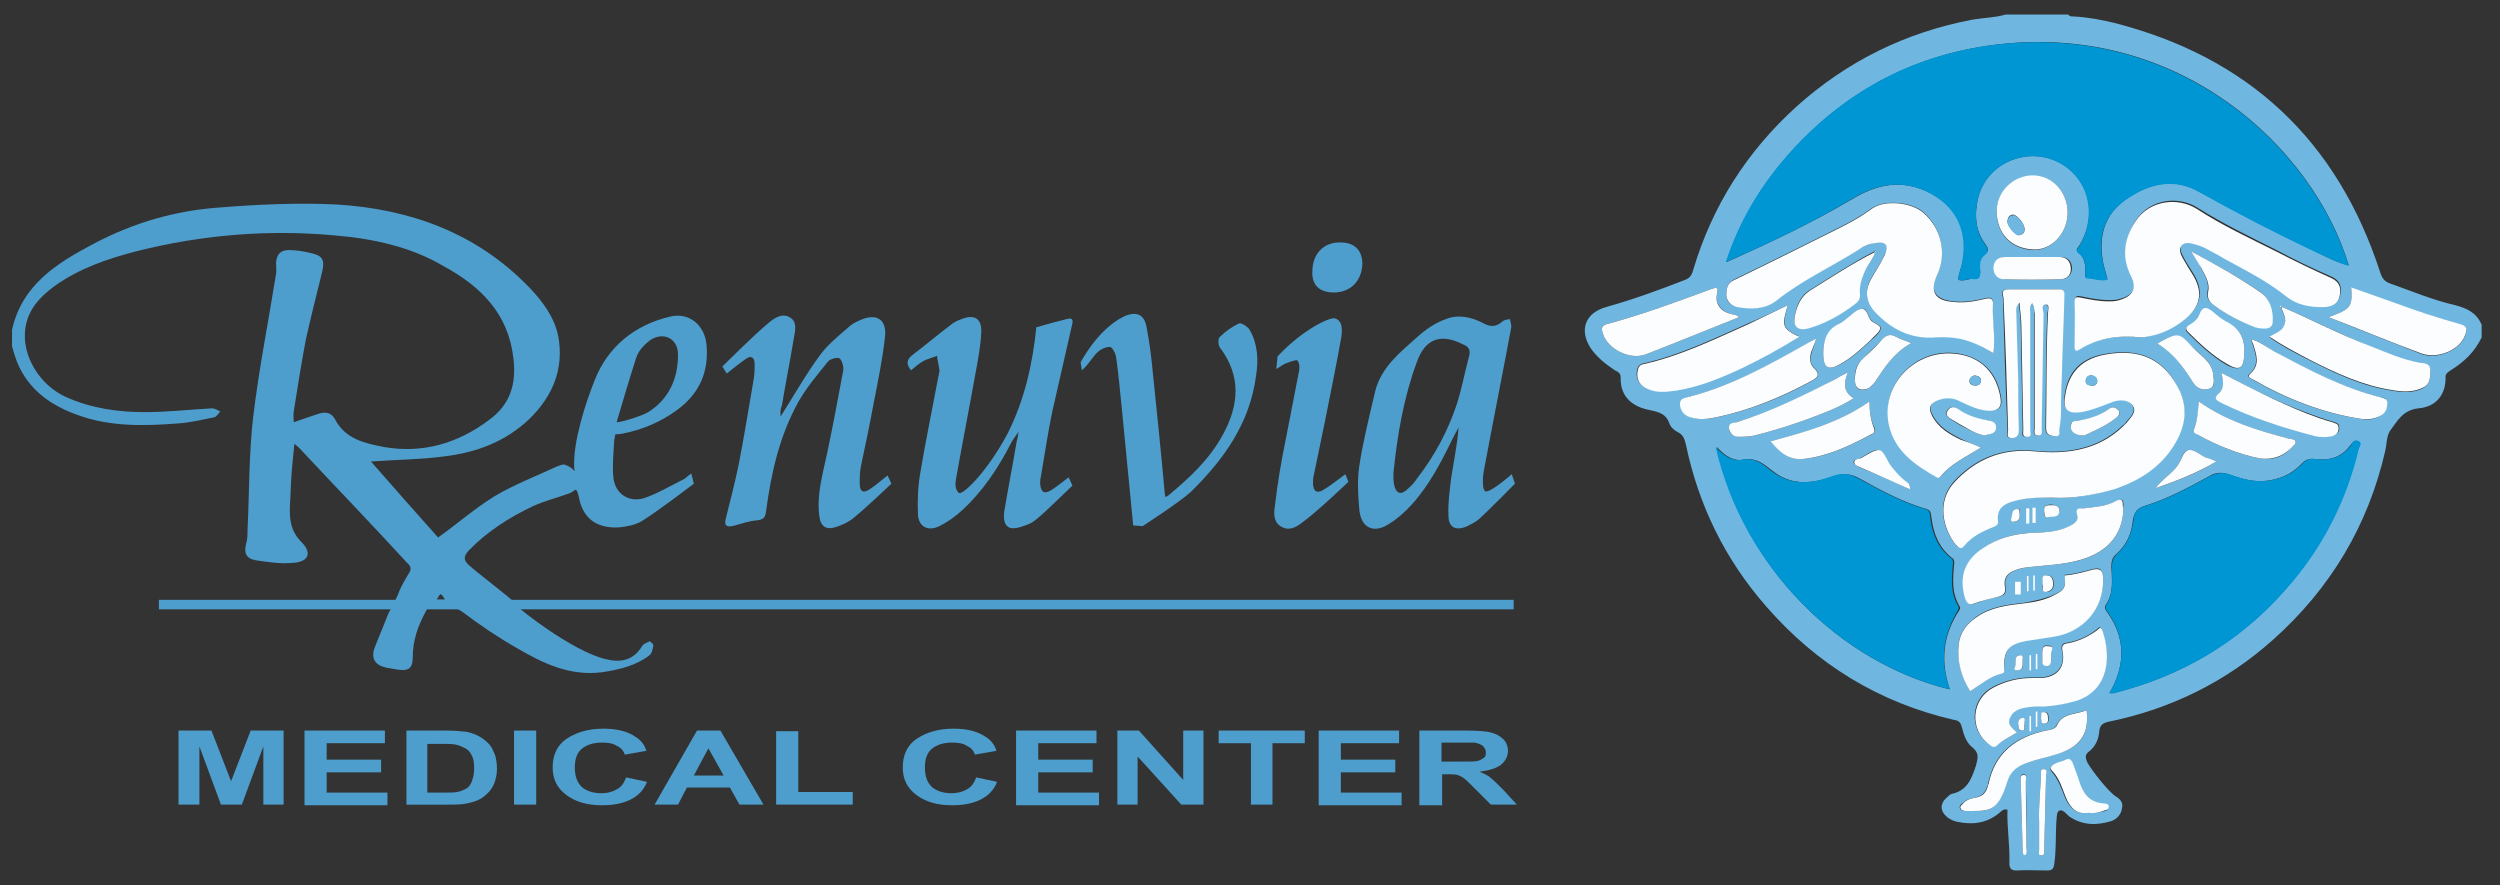 <?xml version="1.0" encoding="utf-8"?>
<!-- Generator: Adobe Illustrator 24.1.0, SVG Export Plug-In . SVG Version: 6.00 Build 0)  -->
<svg version="1.1" id="Layer_1" xmlns="http://www.w3.org/2000/svg" xmlns:xlink="http://www.w3.org/1999/xlink" x="0px" y="0px"
	 viewBox="0 0 394.9 139.8" style="enable-background:new 0 0 394.9 139.8;" xml:space="preserve">
<rect x="0" y="0" width="394.9" height="139.8" fill="#333333" stroke="none"/>
<style type="text/css">
	.st0{fill:#6FB7E1;}
	.st1{fill:#0095D3;}
	.st2{fill:#FBFDFE;}
	.st3{fill:#4D9ECD;}
	.st4{fill:none;stroke:#4D9ECD;stroke-width:1.5;stroke-miterlimit:10;}
	.st5{fill:none;stroke:#FBFDFE;stroke-width:0.25;stroke-miterlimit:10;}
	.st6{fill:none;stroke:#FBFDFE;stroke-width:0.5;stroke-miterlimit:10;}
</style>
<g>
	<g>
		<path class="st0" d="M392,53.3c-1.1,2.3-2.8,3.9-4.9,5.2c-0.4,0.3-0.8,0.5-0.8,1c0.1,2.9-1.6,4.8-4.3,5c-2.5,0.3-3.3,2-4.5,3.6
			c-0.5,0.8-0.5,2-0.7,3c-2.7,11.9-8.7,21.9-17.8,30c-7.4,6.6-16.1,10.9-25.9,12.9c-0.9,0.2-1.4,0.5-1.5,1.5
			c-0.1,1.3-0.6,2.4-1.6,3.2c-0.7,0.5-0.6,1-0.3,1.7c0.7,1.3,3.3,4.6,4.5,5.4c0.7,0.4,1.2,1,1,1.8c-0.1,1-0.8,1.8-1.7,2.1
			c-2.3,0.7-4.5,0.7-6.6-0.7c-0.5-0.4-1.1-1.3-1.7-0.9c-0.4,0.3-0.3,1.3-0.4,2c-0.1,2.1,0,4.2-0.3,6.3c-0.1,0.8-0.3,1.1-1.1,1.1
			c-1.6,0-3.3-0.1-4.9,0c-0.9,0-1.1-0.4-1.1-1.2c0.1-2.8-0.4-5.6-0.3-8.4c-0.7-0.2-1,0.3-1.4,0.6c-2,1.6-4.2,1.8-6.6,1.3
			c-0.5-0.1-1.1-0.4-1.5-0.7c-1.2-1-1.2-2.2,0-3.2c0.2-0.2,0.4-0.4,0.7-0.5c2.4-0.5,3.1-2.3,3.8-4.4c0.4-1.4,0.5-2.1-0.6-3
			c-0.9-0.7-1.3-1.9-1.6-3.1c-0.2-0.8-0.5-1.1-1.3-1.2C296.9,111,287,105,279,95.8c-6.5-7.4-10.7-16-12.7-25.6
			c-0.2-0.8-0.4-1.5-1.2-1.9c-0.6-0.3-1.2-0.8-1.4-1.4c-0.5-1.5-1.6-1.8-3-2.1c-2.7-0.5-4.8-2-4.7-5.2c0-0.7-0.5-0.9-0.9-1.1
			c-1.5-1-2.9-2.1-3.9-3.6c-1.8-2.9-0.7-5.5,2.5-6.4c4.3-1.2,8.4-2.7,12.5-4.3c0.8-0.3,1.1-0.9,1.3-1.7c3-10,8.4-18.5,16.2-25.6
			c8-7.2,17.3-11.8,27.9-13.8c1.7-0.3,3.5-0.3,5.2-0.8c3.3,0,6.6,0,9.9,0c0.2,0.3,0.5,0.3,0.8,0.3c2.2,0.1,4.3,0.5,6.4,1
			C355.1,9,369.2,22.1,376,43.1c0.3,0.9,0.7,1.4,1.6,1.7c3.4,1.2,6.7,2.6,10.2,3.4c1.9,0.5,3.4,1.2,4.2,3.1
			C392,52,392,52.6,392,53.3z M296.4,39.5c-0.1,0.1-0.2,0.2-0.3,0.2c-3.5,1.8-6.8,4-10.2,6.1c-1.6,1-2.1,2.5-2.4,4.1
			c-0.3,1.6,0.5,2.3,2.1,1.9c2.8-0.8,5.4-2.2,7.6-4c0.5-0.4,0.7-0.9,0.6-1.6c-0.2-1.2,0.2-2.4,0.8-3.5c0.5-1,1.3-1.8,1.6-3
			C296.3,39.7,296.4,39.6,296.4,39.5C296.5,39.5,296.5,39.4,296.4,39.5C296.5,39.4,296.5,39.5,296.4,39.5z M355.6,53.6
			c0,0-0.1-0.1-0.1-0.1C355.5,53.5,355.6,53.5,355.6,53.6c0,0.2,0.1,0.5,0.2,0.7c0.5,1.7,1.2,3.3-0.5,4.8c-0.5,0.4,0.1,0.6,0.4,0.8
			c5.4,3.1,11.2,5.4,17.4,6.3c1.1,0.2,2.2,0,3.1-0.7c0.7-0.5,0.8-1.2,0.8-2c0-0.6-0.5-0.7-0.9-0.7c-6.1-1.5-11.5-4.4-17-7.3
			C358,54.8,357,53.9,355.6,53.6z M360.5,48.5c-0.1,0-0.2-0.1-0.2-0.1c-0.2,0.1,0,0.2,0.1,0.3c0.2,0.9,0.9,1.7,0.4,2.8
			c-0.5,1-1.5,1.1-2.3,1.8c2,1.4,4.1,2.5,6.3,3.6c4.1,2.1,8.3,4.1,13,4.8c1.6,0.3,3.3,0.4,4.8-0.3c1.2-0.6,1.3-1.6,1.3-2.7
			c0-1.2-1-1.1-1.7-1.3c-2.7-0.5-5.2-1.6-7.7-2.6C369.7,52.8,365.2,50.5,360.5,48.5z M309.3,44.2c1,0.3,1.7-0.2,2.5-0.2
			c0.8,0.1,1-0.4,1-1.1c-0.1-0.9-0.3-2,0.6-2.6c1-0.7,0.6-1.2,0.1-1.9c-1.5-2.1-1.6-4.5-1.1-6.9c1.5-6.7,9.9-9.1,14.9-4.4
			c3.1,2.9,3.6,7.6,1.2,11.6c-0.2,0.4-0.8,0.7-0.2,1.2c1,0.8,1.1,1.9,1.1,3c0,0.4-0.2,1,0.4,1c1,0,2,0.5,3.1,0.2
			c-0.2-0.8-0.4-1.5-0.6-2.2c-0.9-4.2-0.1-7.9,3.6-10.5c3.5-2.4,7.5-3.4,11.4-1.2c5.9,3.3,11.9,6.4,18,9.3c1.8,0.9,3.6,1.9,5.7,2.4
			c-5.5-18.4-26.7-38.6-56.1-34.8c-13.1,1.7-24,7.7-32.7,17.7c-4.2,4.8-7.4,10.2-9.5,16.6c7-3.1,13.5-6.2,19.8-9.9
			c3.8-2.3,7.6-3.2,11.8-1.3c4.6,2.1,6.6,5.8,5.8,10.8C309.9,42.1,309.4,43.1,309.3,44.2z M333.2,109.5c0.3,0,0.4,0,0.6,0
			c10.7-2.7,19.8-8,27.1-16.3c5.7-6.5,9.6-13.9,11.6-22.3c0.1-0.4,0.6-0.9,0-1.2c-0.7-0.3-0.9,0.3-1.3,0.7c-1.4,1.9-3.4,2.4-5.6,2.1
			c-0.9-0.1-1.4,0.1-2,0.7c-1.3,1.4-2.8,2.2-4.7,2.6c-2.3,0.5-4.4,0-6.6-0.8c-1.1-0.4-2.2-0.5-3.3,0.2c-3.3,1.8-6.6,3.6-10.2,4.7
			c-1.3,0.4-1.7,1.1-1.9,2.3c-0.2,2.1-1,3.9-2.6,5.3c-0.6,0.5-0.8,1.1-0.8,2c0.1,2.1,0.4,4.2-0.9,6.1c-0.2,0.3-0.1,0.6,0.1,0.9
			C335.8,100.7,335.8,105,333.2,109.5z M308,108.9c-1.5-4.4-1.1-8.4,1.3-12.2c0.2-0.3,0.5-0.6,0.2-1c-1.3-2.2-1-4.5-0.8-6.8
			c0-0.4-0.1-0.6-0.4-0.8c-2-1.6-2.9-3.8-3.2-6.3c-0.1-0.5,0-1.2-0.8-1.4c-3.8-1.1-7.3-3-10.7-4.9c-1.5-0.8-2.7-0.7-4.2-0.2
			c-3.1,1.1-6.3,1.4-9.1-0.7c-1.5-1.1-2.7-2.4-4.9-2c-1.4,0.3-2.9-0.5-4.2-2C275.3,89.6,290.7,104.7,308,108.9z M324.1,78.6
			c3.3,0.2,6.5-0.4,9.7-1.4c4.5-1.5,8.2-3.9,10.3-8.4c1.1-2.4,1.3-4.8,0.1-7.2c-2.3-4.9-6.1-6.7-11.7-5.7c-4.7,0.8-6,3.8-6.4,6.6
			c-0.3,2.2,0.5,2.8,2.6,2.5c1.7-0.3,3.3-1,4.9-1.6c1.2-0.4,2.5-0.4,3.2,0.6c0.7,1-0.3,1.9-1,2.7c-0.1,0.2-0.3,0.4-0.5,0.5
			c-3.9,3.8-8.9,4.5-14,4c-5.1-0.5-9.3,1.2-12.7,4.9c-2.7,3-1.8,7.3,0.2,9.8c0.3,0.4,0.8,0.9,1.3,0.3c1.2-1.6,3-2.4,4.8-3.1
			c0.5-0.2,0.7-0.5,0.6-1c-0.2-1.8,0.9-2.5,2.4-3C320,78.6,322.1,78.5,324.1,78.6z M314.9,55.8c0.3-2.7-0.3-5.2-0.1-7.7
			c0.1-1-0.3-1.2-1.2-1c-1.6,0.4-3.3,0.7-5,0.5c-3-0.3-3.8-1.7-2.6-4.3c1.5-3.4,0.6-7.4-2.2-9.8c-2-1.7-6.3-2-8.3-0.5
			c-1.5,1.1-3.1,2-4.7,2.8c-5.6,2.8-11.2,5.6-16.8,8.3c-1.2,0.6-1.3,1.5-1.3,2.5c0,1.1,0.7,1.7,1.7,1.8c2.2,0.4,4.5,0.4,6.2-1
			c4-3.2,8.6-5.3,12.9-8c0.8-0.5,1.7-0.9,2.7-1.1c1.8-0.2,2.3,0.4,1.5,1.9c-0.6,1.4-1.5,2.6-2.2,3.9c-1,1.8-0.7,3.6,0.6,5
			c2.6,2.7,5.7,4.4,9.6,4.1c1.3-0.1,2.5,0,3.8,0.2C311.5,53.8,313.2,54.7,314.9,55.8z M338.3,53.3c2.5-0.3,4.9-1.4,7.1-3.2
			c2.4-2,2.7-4.3,1-7c-0.5-0.8-1.1-1.7-1.5-2.5c-0.4-0.7-0.7-1.5-0.1-2.1c0.5-0.5,1.3-0.3,2-0.1c0.8,0.2,1.5,0.6,2.2,0.9
			c0.8,0.4,1.6,0.9,2.5,1.4c3.3,1.9,6.7,3.5,9.7,5.9c1.8,1.4,4,1.8,6.2,1.7c1.2-0.1,2.1-0.5,2.3-1.9c0.2-1.2-0.1-2.1-1.4-2.7
			c-3-1.3-5.9-2.7-8.7-4.2c-4.2-2.1-8.5-4.2-12.5-6.7c-3-1.9-7.5-1.4-9.7,2c-1.8,2.8-2.2,5.6-0.7,8.6c1,2,0.3,3.2-1.8,3.8
			c-0.6,0.2-1.2,0.2-1.8,0.2c-1.5,0-3-0.3-4.4-0.6c-0.6-0.1-0.9-0.1-0.9,0.7c0,2.3,0,4.7,0,7c0,0.7,0.2,0.9,0.8,0.5
			C331.4,53.4,334.6,52.9,338.3,53.3z M312.9,70.7c-1.2-0.5-2.1-0.9-3-1.3c-1.8-0.9-3.6-1.9-4.6-3.8c-0.7-1.2-0.4-2,1-2.5
			c1.1-0.4,2.3-0.4,3.4,0.2c1.5,0.8,3,1.6,4.8,1.5c1.4,0,1.8-0.6,1.6-2c-0.6-3.8-2.9-6.4-7-7c-6.5-0.9-12.2,5-10.6,11.4
			c1,4.1,4.1,6.2,7.5,8.1c0.2,0.1,0.5,0.1,0.6-0.1C308.2,73.3,310.5,72.2,312.9,70.7z M311.2,109.2c1.6-1.1,3.1-2.4,5-2.9
			c0.3-0.1,0.4-0.3,0.4-0.6c-0.1-3.1,0.8-4.1,3.8-4.6c1.3-0.2,2.6-0.4,3.9-0.6c4.8-0.7,8.1-4.5,7.9-9.2c-0.1-1.4-0.4-1.7-1.7-1.4
			c-1.5,0.4-2.9,0.8-4.4,0.9c0.3,1.8,0,2.4-1.6,3.1c-1.5,0.7-3.1,1-4.7,1.3c-2.7,0.3-5.3,0.6-7.6,2.2c-1.5,1.1-2.6,2.4-2.8,4.3
			C309.1,104.5,309.9,106.9,311.2,109.2z M321,47.9c0.4,0.6,0.3,1.2,0.3,1.7c0,6,0,12,0,18c0,0.4-0.3,1.2,0.6,1.2
			c0.7,0,0.5-0.7,0.5-1.1c0.1-6,0.2-12.1,0.3-18.1c0-0.5-0.4-1.5,0.4-1.5c0.6,0,0.4,0.9,0.3,1.4c-0.3,6-0.2,12.1-0.3,18.1
			c0,1.1,0.6,1.2,1.4,1.3c1,0.1,0.6-0.7,0.7-1.2c0.3-1.9,0.2-3.9,0.3-5.9c0-0.9,0.1-1.9,0.1-2.8c0.1-4.2,0.3-8.3,0.4-12.5
			c0-0.6-0.2-0.8-0.8-0.8c-2.7,0-5.4,0-8,0c-0.7,0-1.1,0.3-0.9,1c0.1,0.3,0.1,0.6,0.1,1c0.2,6.7,0.4,13.5,0.7,20.2
			c0,0.4-0.4,1.3,0.6,1.3c0.9,0,1.1-0.6,1.1-1.4c-0.1-2.6,0-5.2-0.1-7.7c-0.1-3.5-0.2-7-0.3-10.5c0-0.5-0.2-1.1,0.5-1.8
			c0.1,1.4,0.3,2.5,0.3,3.7c0.1,5.5,0.2,11,0.3,16.4c0,0.4-0.3,1.1,0.5,1.1c0.9,0,0.6-0.7,0.6-1.1c0-6.1,0-12.2,0-18.3
			C320.6,49,320.5,48.5,321,47.9z M335.4,80.6c0-0.2,0-0.5,0-0.7c0.1-1-0.2-1.2-1.2-0.7c-1.6,0.8-3.3,0.9-5,1.1
			c-0.7,0.1-1.3-0.1-1,1c0.2,0.9-0.5,1.4-1.2,1.8c-2,1-4.3,1-6.4,1.1c-2.6,0.1-5.1,0.9-7.3,2.4c-2.9,2-3.8,4.6-2.8,7.9
			c0.3,0.8,0.5,1.2,1.5,0.8c1.2-0.4,2.4-0.8,3.6-1c0.9-0.2,1.4-0.5,1.2-1.6c-0.2-1,0.1-1.9,1.1-2.4c0.8-0.4,1.6-0.6,2.5-0.7
			c2.7-0.3,5.4-0.4,8.1-1.1C332.8,87.3,335.2,84.6,335.4,80.6z M318.6,115.7c-0.7-0.7-1.6-1.3-1.2-2.4c0.3-1.1,1.3-1.5,2.3-1.6
			c1-0.2,2.1-0.1,3.1-0.2c1.7-0.1,3.4-0.3,5.1-0.9c5.2-1.7,5.6-7.1,4.1-11.1c-0.3-0.8-0.6-0.2-0.9,0c-1.3,1-2.8,1.7-4.5,2
			c-0.8,0.1-1.1,0.3-0.9,1.3c0.6,2.4-0.8,4.1-3.4,4.2c-0.5,0-0.9,0-1.4,0c-2.1,0-4.2,0.5-6.1,1.5c-3.5,1.8-3.9,6.6-0.7,9
			c0.4,0.3,0.8,0.6,1.2,0.2C316.3,116.9,317.5,116.4,318.6,115.7z M282.4,48.2c-2.1,1-4.2,2-6.3,2.9c-5.4,2.4-10.7,5-16.5,6.3
			c-0.6,0.1-0.9,0.5-1,1c-0.3,1.4,0.3,2.5,1.7,3c1.5,0.5,3,0.4,4.4,0.2c3.7-0.6,7.1-2,10.5-3.6c3-1.4,6-3,8.9-4.9
			C281.6,51.9,281.5,51.5,282.4,48.2z M274.7,50.1c-0.5-0.5-0.9-0.4-1.3-0.5c-1.5-0.4-2.5-1.7-2.2-3.1c0.3-1.3-0.1-1.1-1-0.8
			c-5.4,2-10.8,4-16.4,5.5c-1,0.3-0.8,0.8-0.6,1.5c0.7,2.4,4.2,4.2,6.7,3.3C264.8,54.1,269.7,52.1,274.7,50.1z M367.8,50.1
			c5,2,9.8,3.9,14.6,5.8c2.6,1,6.2-0.6,7-2.9c0.3-0.8,0.4-1.4-0.8-1.7c-3.6-1-7.2-2.2-10.7-3.5c-2.1-0.8-4.3-1.5-6.5-2.3
			C371.6,48.5,371.4,48.8,367.8,50.1z M286.9,53.5c-0.6,0.3-0.9,0.4-1.1,0.6c-6.2,3.5-12.4,7-19.4,8.7c-0.9,0.2-1,0.7-0.9,1.4
			c0.2,1,0.9,1.6,1.9,1.8c1.5,0.4,2.9,0.1,4.3-0.2c5-1.1,9.7-3,14.1-5.4c1.1-0.6,2.1-1,0.7-2.4c-0.6-0.5-0.6-1.5-0.3-2.4
			C286.4,55,286.6,54.4,286.9,53.5z M326.6,33.6c0-3.3-2.4-5.9-5.5-5.8c-3.1,0-5.8,2.6-5.7,5.8c0.1,3.5,2.3,5.7,5.7,5.9
			C324.1,39.6,326.6,36.8,326.6,33.6z M329.6,112.2c-1.7,0.6-3.8,0.4-4.8,2.4c-0.3,0.6-1.1,0.7-1.7,0.8c-4.8,1-8.1,3.5-9.1,8.5
			c0,0.1,0,0.2-0.1,0.3c-0.3,1-0.9,1.6-1.9,1.8c-0.7,0.1-1.4,0.3-1.9,0.8c-0.3,0.2-0.7,0.5-0.5,0.9c0.1,0.3,0.5,0.4,0.8,0.4
			c3.4,0,4.9,0.4,6.3-3.8c0.1-0.3,0.2-0.6,0.3-0.9c0.4-1.4,1.3-2.2,2.6-2.7c1.9-0.8,4-1.1,5.9-1.8
			C328.8,117.8,330,115.8,329.6,112.2z M350.9,58.9c0.3,1.2,0.6,2.3-0.3,3.1c-1,1-0.3,1.2,0.5,1.6c4.7,2.3,9.6,3.9,14.7,5.2
			c0.9,0.2,1.8,0.2,2.7,0c0.6-0.2,1.1-0.5,1-1.3c0-0.7-0.5-0.7-1-0.9c-1.4-0.4-2.8-0.9-4.1-1.4C359.8,63.5,355.4,61.3,350.9,58.9z
			 M291.9,58.8c-0.9,0.5-1.4,0.7-1.8,1c-5.1,2.7-10.3,5.3-15.8,6.9c-0.6,0.2-1.3,0.2-1.2,1c0.1,0.8,0.7,1.2,1.5,1.3
			c0.8,0.1,1.7,0,2.5-0.2c3.2-0.8,6.4-1.8,9.5-3c2.1-0.8,4.2-1.6,6.2-2.9C291.3,62,291.1,60.7,291.9,58.8z M346.1,39.7
			c0.6,0.9,1.2,1.8,1.6,2.7c0.6,1.1,1.3,2.3,1,3.6c-0.2,1.1,0.2,1.6,0.9,2.1c2,1.5,4.2,2.6,6.5,3.5c0.6,0.2,1.2,0.2,1.8,0.2
			c0.7,0,1-0.4,1-1.1c0-1.8-0.4-3.5-1.9-4.6C353.6,43.8,349.9,41.7,346.1,39.7z M347.3,63.4c0,1.6-0.2,3-0.7,4.3
			c-0.3,0.7,0.3,0.8,0.6,1c3.1,1.7,6.2,3,9.7,3.7c2,0.4,3.7-0.2,5.1-1.7c0.3-0.3,0.7-0.5,0.6-0.9c-0.1-0.5-0.6-0.4-1-0.5
			C356.6,68,351.7,66.6,347.3,63.4z M295.3,63.4c-4.7,3.4-10,4.8-15.5,6.3c1.4,1.8,2.8,3,5.1,2.8c3.9-0.4,7.3-2.1,10.8-3.9
			c0.4-0.2,0.6-0.5,0.4-1C295.5,66.3,295.3,65,295.3,63.4z M354.5,55.6c0.1-1.8-0.5-3.5-2.6-4.5c-0.9-0.4-1.7-1.1-2.4-1.7
			c-1-0.8-1.6-0.8-2.1,0.5c-0.3,0.7-1,1.2-1.7,1.7c-0.5,0.3-0.6,0.5-0.1,1c1.9,1.9,3.8,3.7,6.2,5.1
			C353.8,58.7,354.5,58.2,354.5,55.6z M288,55.9c0,2.2,0.8,2.7,2.8,1.6c1.8-1,3.3-2.4,4.8-3.8c0.6-0.5,1.3-1.1,1.5-1.8
			c0.1-0.5-0.9-0.8-1.4-1.2c-0.7-0.6-0.7-2.1-1.6-1.9c-0.9,0.1-1.6,1-2.4,1.6c-0.3,0.2-0.7,0.5-1,0.7C288.5,52.1,288,53.9,288,55.9z
			 M321.1,40.6c-1.4,0-2.8,0-4.2,0c-1,0-1.7,0.5-1.8,1.5c-0.1,1.1,0.6,1.9,1.6,2c3,0.1,6,0.1,9,0c0.9,0,1.6-0.8,1.6-1.8
			c-0.1-1.1-0.7-1.7-1.8-1.7C323.9,40.6,322.5,40.6,321.1,40.6z M301.9,54.2c-0.9-0.4-1.7-0.6-2.4-1c-0.9-0.5-1.5-0.3-2.2,0.4
			c-0.9,1-2,2-3,3c-1,0.9-1.4,2-1.3,3.4c0,1.5,0.9,2,2.2,1.3c0.4-0.2,0.7-0.6,1-1C297.7,58,299.2,55.7,301.9,54.2z M340.8,54.3
			c2.6,1.5,4.1,3.7,5.6,6.1c0.6,1,1.6,1.3,2.6,1c1-0.3,0.7-1.4,0.6-2.2c-0.2-2.1-1.9-3-3.2-4.3c-2.3-2.3-2.3-2.3-5.2-0.9
			C341.1,54.1,341,54.1,340.8,54.3z M329.9,128.4c0.8,0,1.5,0,2.2-0.2c0.4-0.1,0.9-0.1,0.9-0.7c0-0.4-0.5-0.5-0.9-0.5
			c-2.2-0.2-3.1-1.8-3.8-3.6c-0.3-0.9-0.6-1.8-1-2.8c-0.2-0.5-0.6-0.8-1.1-0.5c-0.8,0.4-1.8,0.4-2.4,1.2c0,0.1,0.1,0.3,0.2,0.5
			c1.1,1.2,1.6,2.7,2.2,4.2C326.9,127.6,328,128.7,329.9,128.4z M350.1,72.9c-0.7-0.3-1.1-0.4-1.6-0.6c-1-0.3-1.8-1.4-2.8-1.2
			c-1,0.2-1.1,1.6-1.7,2.4c-1,1.4-2.5,2.2-3.5,3.6C343.8,76,347,74.8,350.1,72.9z M301.7,77.3c0.1-0.8-0.4-1-0.8-1.3
			c-0.9-0.7-1.7-1.5-2.3-2.4c-0.6-0.9-1-2.4-1.8-2.5c-0.9-0.2-2,0.8-3,1.3c-0.4,0.2-1,0.1-1,0.6c0,0.4,0.6,0.6,0.9,0.8
			C296.4,74.9,299,76,301.7,77.3z M329.2,68.8c1.7-0.8,3.7-1.6,5.3-3c0.4-0.3,0.4-0.8,0-1.1c-0.4-0.4-0.9-0.5-1.4-0.1
			c-1.5,1.1-3.3,1.7-5.2,1.9c-0.6,0.1-0.8,0.3-0.8,0.8C327,68.1,327.8,68.8,329.2,68.8z M313.5,68.8c0.6-0.3,1.5-0.2,1.7-1.1
			c0.1-0.9-0.5-1.2-1.3-1.3c-1.7-0.2-3.3-0.8-4.7-1.8c-0.6-0.4-1.2-0.4-1.6,0.2c-0.5,0.7,0.1,1.1,0.5,1.4c0.9,0.6,1.7,1.1,2.6,1.5
			C311.6,68.2,312.5,68.6,313.5,68.8z M322.1,129.8c0,1.5,0,3,0,4.5c0,0.3-0.1,0.8,0.3,0.8c0.6,0.1,0.5-0.5,0.5-0.8
			c0.1-4,0.2-7.9,0.3-11.9c0-0.3,0.2-0.9-0.3-0.9c-0.7-0.1-0.5,0.5-0.5,0.9C322.3,124.9,322,127.3,322.1,129.8z M319.9,135.1
			c0.3-0.4,0.2-0.9,0.2-1.3c0-3.5,0-6.9-0.1-10.4c0-0.4,0.2-1-0.3-1.1c-0.7,0-0.5,0.7-0.5,1.1c0.1,3.6,0.2,7.3,0.3,10.9
			C319.6,134.6,319.5,134.9,319.9,135.1z M322.6,103.2c0,0.5,0,0.7,0,0.8c0,0.5-0.1,1.1,0.7,1.1c0.8,0,0.7-0.5,0.7-1.1
			c0-0.4,0-0.8,0.1-1.3c0-0.3,0.2-0.7-0.3-0.7c-0.4,0-0.9-0.2-1.1,0.3C322.6,102.7,322.6,103.1,322.6,103.2z M322.9,80.7
			c0,0.4-0.1,1.1,0.6,0.9c0.7-0.2,1.8,0.2,1.8-1c0-0.8-0.7-0.8-1.3-0.9C323.4,79.7,322.8,79.8,322.9,80.7z M322.6,92.3
			c0.3,0.3-0.4,1.2,0.7,1.2c0.6,0,1.1-0.4,1.1-1.2c0-0.8-0.2-1.4-1-1.4C322.4,90.9,322.9,91.8,322.6,92.3z M319.5,104.5
			c-0.1-0.3,0.3-1.1-0.4-1c-1.1,0.1-0.6,1.2-0.8,1.8c-0.1,0.4,0,0.6,0.4,0.6C319.7,105.8,319.6,105.1,319.5,104.5z M319,81.1
			c-0.1-0.2,0.3-0.7-0.3-0.7c-0.9,0.1-0.8,0.9-0.9,1.5c-0.1,0.4,0,0.6,0.5,0.5C318.9,82.3,319.1,81.9,319,81.1z M322.4,113.4
			c0.1,0.4-0.1,0.9,0.6,0.9c0.6,0,0.6-0.5,0.6-0.9c0-0.5-0.1-0.9-0.6-0.9C322.2,112.5,322.5,113.1,322.4,113.4z M319.8,114.4
			c-0.1-0.3,0.2-1-0.3-1c-0.5,0-0.8,0.5-0.7,1c0.1,0.4-0.1,1.1,0.6,1C320,115.4,319.8,114.8,319.8,114.4z"/>
		<path class="st1" d="M309.3,44.2c0.1-1.1,0.6-2.1,0.7-3.2c0.8-4.9-1.3-8.7-5.8-10.8c-4.2-1.9-8-1-11.8,1.3
			c-6.2,3.7-12.8,6.9-19.8,9.9c2.1-6.4,5.3-11.7,9.5-16.6c8.7-10,19.6-16,32.7-17.7C344.4,3.4,365.5,23.6,371,42
			c-2.1-0.6-3.8-1.6-5.7-2.4c-6.1-2.9-12.1-6-18-9.3c-3.9-2.2-7.8-1.3-11.4,1.2c-3.8,2.6-4.6,6.3-3.6,10.5c0.2,0.7,0.4,1.4,0.6,2.2
			c-1.1,0.3-2.1-0.2-3.1-0.2c-0.6,0-0.4-0.6-0.4-1c0-1.2,0-2.2-1.1-3c-0.6-0.5,0-0.8,0.2-1.2c2.3-4,1.8-8.7-1.2-11.6
			c-5-4.8-13.4-2.4-14.9,4.4c-0.5,2.3-0.4,4.8,1.1,6.9c0.5,0.7,0.8,1.2-0.1,1.9c-0.8,0.6-0.6,1.7-0.6,2.6c0,0.7-0.1,1.2-1,1.1
			C311,43.9,310.3,44.5,309.3,44.2z"/>
		<path class="st1" d="M333.2,109.5c2.6-4.5,2.6-8.8-0.4-13c-0.2-0.3-0.3-0.6-0.1-0.9c1.2-1.9,0.9-4.1,0.9-6.1c0-0.8,0.2-1.4,0.8-2
			c1.6-1.4,2.3-3.2,2.6-5.3c0.1-1.2,0.5-1.9,1.9-2.3c3.6-1.1,6.9-2.9,10.2-4.7c1.2-0.6,2.2-0.6,3.3-0.2c2.1,0.8,4.3,1.3,6.6,0.8
			c1.9-0.4,3.4-1.2,4.7-2.6c0.6-0.6,1.1-0.8,2-0.7c2.2,0.3,4.2-0.2,5.6-2.1c0.3-0.5,0.6-1.1,1.3-0.7c0.6,0.3,0.1,0.9,0,1.2
			c-2,8.4-5.8,15.8-11.6,22.3c-7.3,8.3-16.4,13.6-27.1,16.3C333.6,109.5,333.5,109.5,333.2,109.5z"/>
		<path class="st1" d="M308,108.9c-17.3-4.2-32.7-19.3-37-38.3c1.3,1.5,2.8,2.3,4.2,2c2.2-0.4,3.4,0.9,4.9,2c2.9,2.1,6,1.8,9.1,0.7
			c1.5-0.6,2.7-0.6,4.2,0.2c3.5,1.9,6.9,3.8,10.7,4.9c0.8,0.2,0.8,0.9,0.8,1.4c0.3,2.5,1.2,4.7,3.2,6.3c0.3,0.2,0.4,0.4,0.4,0.8
			c-0.2,2.3-0.5,4.7,0.8,6.8c0.2,0.4,0,0.7-0.2,1C306.9,100.5,306.4,104.5,308,108.9z"/>
		<path class="st2" d="M324.1,78.6c-2.1,0-4.1,0-6.1,0.6c-1.5,0.4-2.6,1.2-2.4,3c0.1,0.5-0.1,0.8-0.6,1c-1.8,0.7-3.5,1.5-4.8,3.1
			c-0.5,0.6-0.9,0.1-1.3-0.3c-2-2.5-3-6.8-0.2-9.8c3.4-3.7,7.6-5.4,12.7-4.9c5.1,0.5,10.1-0.2,14-4c0.2-0.2,0.3-0.3,0.5-0.5
			c0.6-0.8,1.7-1.7,1-2.7c-0.7-1-2.1-1-3.2-0.6c-1.6,0.6-3.2,1.3-4.9,1.6c-2.1,0.3-3-0.3-2.6-2.5c0.4-2.8,1.8-5.8,6.4-6.6
			c5.5-1,9.3,0.8,11.7,5.7c1.1,2.4,1,4.8-0.1,7.2c-2.1,4.4-5.8,6.9-10.3,8.4C330.7,78.2,327.4,78.8,324.1,78.6z M331.3,60.2
			c-0.1-0.5-0.4-0.8-0.9-0.9c-0.5,0-0.9,0.3-0.9,0.8c-0.1,0.5,0.3,0.7,0.8,0.8C330.8,61,331.2,60.8,331.3,60.2z"/>
		<path class="st2" d="M314.9,55.8c-1.8-1.1-3.5-1.9-5.4-2.3c-1.2-0.2-2.5-0.3-3.8-0.2c-3.9,0.3-7-1.3-9.6-4.1
			c-1.3-1.4-1.6-3.2-0.6-5c0.7-1.3,1.6-2.6,2.2-3.9c0.7-1.6,0.2-2.2-1.5-1.9c-1,0.1-1.9,0.5-2.7,1.1c-4.3,2.7-8.9,4.8-12.9,8
			c-1.8,1.4-4.1,1.4-6.2,1c-0.9-0.2-1.6-0.8-1.7-1.8c0-1.1,0.1-2,1.3-2.5c5.6-2.7,11.2-5.5,16.8-8.3c1.6-0.8,3.2-1.7,4.7-2.8
			c2-1.6,6.3-1.2,8.3,0.5c2.8,2.4,3.8,6.4,2.2,9.8c-1.2,2.7-0.4,4.1,2.6,4.3c1.7,0.2,3.4-0.1,5-0.5c0.9-0.2,1.3,0,1.2,1
			C314.7,50.6,315.2,53,314.9,55.8z"/>
		<path class="st2" d="M338.3,53.3c-3.7-0.4-6.9,0.1-9.8,1.9c-0.6,0.4-0.8,0.2-0.8-0.5c0-2.3,0.1-4.7,0-7c0-0.8,0.3-0.8,0.9-0.7
			c1.5,0.3,2.9,0.6,4.4,0.6c0.6,0,1.2,0,1.8-0.2c2.1-0.6,2.8-1.9,1.8-3.8c-1.5-3-1.1-5.9,0.7-8.6c2.2-3.4,6.7-3.9,9.7-2
			c4,2.6,8.3,4.6,12.5,6.7c2.9,1.5,5.8,2.9,8.7,4.2c1.3,0.6,1.6,1.4,1.4,2.7c-0.2,1.3-1.1,1.8-2.3,1.9c-2.3,0.1-4.5-0.3-6.2-1.7
			c-3-2.4-6.4-4.1-9.7-5.9c-0.8-0.5-1.6-0.9-2.5-1.4c-0.7-0.4-1.4-0.7-2.2-0.9c-0.7-0.2-1.5-0.4-2,0.1c-0.6,0.6-0.3,1.4,0.1,2.1
			c0.5,0.9,1,1.7,1.5,2.5c1.7,2.7,1.4,4.9-1,7C343.3,52,340.8,53.1,338.3,53.3z"/>
		<path class="st2" d="M312.9,70.7c-2.4,1.5-4.8,2.6-6.4,4.6c-0.2,0.2-0.4,0.2-0.6,0.1c-3.3-1.9-6.5-4-7.5-8.1
			c-1.5-6.4,4.1-12.2,10.6-11.4c4.1,0.5,6.4,3.2,7,7c0.2,1.3-0.2,1.9-1.6,2c-1.8,0-3.3-0.8-4.8-1.5c-1.1-0.6-2.2-0.6-3.4-0.2
			c-1.3,0.5-1.7,1.2-1,2.5c1,1.9,2.7,2.9,4.6,3.8C310.8,69.8,311.8,70.2,312.9,70.7z M311.9,59.3c-0.4,0.1-0.8,0.4-0.8,0.9
			c0,0.5,0.4,0.7,0.9,0.7c0.6,0,0.9-0.3,0.9-0.8C312.9,59.5,312.4,59.4,311.9,59.3z"/>
		<path class="st2" d="M311.2,109.2c-1.4-2.3-2.1-4.7-1.8-7.4c0.2-1.9,1.3-3.3,2.8-4.3c2.3-1.6,4.9-1.9,7.6-2.2
			c1.6-0.2,3.2-0.5,4.7-1.3c1.6-0.8,1.9-1.3,1.6-3.1c1.5-0.1,2.9-0.5,4.4-0.9c1.3-0.3,1.7,0.1,1.7,1.4c0.2,4.7-3.1,8.5-7.9,9.2
			c-1.3,0.2-2.6,0.4-3.9,0.6c-3.1,0.5-4,1.5-3.8,4.6c0,0.4-0.1,0.5-0.4,0.6C314.4,106.8,312.9,108.1,311.2,109.2z"/>
		<path class="st2" d="M321,47.9c-0.5,0.6-0.3,1.2-0.3,1.7c0,6.1,0,12.2,0,18.3c0,0.5,0.3,1.2-0.6,1.1c-0.7,0-0.5-0.7-0.5-1.1
			c-0.1-5.5-0.2-11-0.3-16.4c0-1.1-0.2-2.3-0.3-3.7c-0.7,0.7-0.5,1.3-0.5,1.8c0.1,3.5,0.2,7,0.3,10.5c0,2.6,0,5.2,0.1,7.7
			c0,0.8-0.2,1.4-1.1,1.4c-1,0-0.6-0.8-0.6-1.3c-0.2-6.7-0.4-13.5-0.7-20.2c0-0.3,0-0.7-0.1-1c-0.2-0.8,0.2-1,0.9-1c2.7,0,5.4,0,8,0
			c0.6,0,0.8,0.3,0.8,0.8c-0.1,4.2-0.3,8.3-0.4,12.5c0,0.9-0.1,1.9-0.1,2.8c-0.1,2,0.1,3.9-0.3,5.9c-0.1,0.5,0.3,1.3-0.7,1.2
			c-0.8-0.1-1.4-0.2-1.4-1.3c0.1-6,0-12.1,0.3-18.1c0-0.5,0.3-1.4-0.3-1.4c-0.9,0-0.4,1-0.4,1.5c-0.1,6-0.2,12.1-0.3,18.1
			c0,0.4,0.2,1.1-0.5,1.1c-0.9,0-0.6-0.7-0.6-1.2c0-6,0-12,0-18C321.3,49.1,321.4,48.5,321,47.9z"/>
		<path class="st2" d="M335.4,80.6c-0.2,4-2.6,6.7-7,7.9c-2.6,0.7-5.4,0.8-8.1,1.1c-0.9,0.1-1.7,0.3-2.5,0.7c-1,0.5-1.3,1.4-1.1,2.4
			c0.2,1-0.3,1.4-1.2,1.6c-1.2,0.3-2.5,0.6-3.6,1c-0.9,0.4-1.2,0-1.5-0.8c-1-3.3-0.1-6,2.8-7.9c2.2-1.5,4.6-2.2,7.3-2.4
			c2.2-0.1,4.4-0.1,6.4-1.1c0.8-0.4,1.5-0.9,1.2-1.8c-0.3-1.1,0.3-1,1-1c1.7-0.2,3.5-0.3,5-1.1c0.9-0.5,1.3-0.3,1.2,0.7
			C335.4,80.1,335.4,80.3,335.4,80.6z"/>
		<path class="st2" d="M318.6,115.7c-1.1,0.7-2.3,1.2-3.2,2.1c-0.5,0.4-0.8,0.1-1.2-0.2c-3.2-2.4-2.8-7.2,0.7-9
			c1.9-1,3.9-1.5,6.1-1.5c0.5,0,0.9,0,1.4,0c2.5-0.1,3.9-1.7,3.4-4.2c-0.2-1,0.1-1.2,0.9-1.3c1.6-0.3,3.1-1,4.5-2
			c0.3-0.2,0.6-0.8,0.9,0c1.4,4,1.1,9.4-4.1,11.1c-1.7,0.5-3.4,0.8-5.1,0.9c-1,0-2.1,0-3.1,0.2c-1,0.2-1.9,0.6-2.3,1.6
			C317,114.4,317.9,115,318.6,115.7z"/>
		<path class="st2" d="M282.4,48.2c-1,3.3-0.9,3.7,1.8,5c-2.9,1.8-5.8,3.4-8.9,4.9c-3.4,1.6-6.8,3-10.5,3.6c-1.5,0.2-3,0.4-4.4-0.2
			c-1.4-0.5-2-1.6-1.7-3c0.1-0.5,0.3-0.9,1-1c5.8-1.3,11.1-3.9,16.5-6.3C278.3,50.2,280.3,49.2,282.4,48.2z"/>
		<path class="st2" d="M360.5,48.5c4.7,2,9.2,4.4,14,6.2c2.5,1,5,2.1,7.7,2.6c0.7,0.1,1.7,0,1.7,1.3c0,1.2-0.1,2.2-1.3,2.7
			c-1.6,0.7-3.2,0.6-4.8,0.3c-4.6-0.7-8.9-2.7-13-4.8c-2.1-1.1-4.2-2.2-6.3-3.6c0.8-0.6,1.9-0.8,2.3-1.8c0.5-1.1-0.2-1.9-0.4-2.8
			C360.4,48.5,360.4,48.5,360.5,48.5z"/>
		<path class="st2" d="M274.7,50.1c-5,2-9.9,4-14.8,5.9c-2.5,0.9-6-0.9-6.7-3.3c-0.2-0.6-0.4-1.2,0.6-1.5c5.6-1.5,11-3.5,16.4-5.5
			c0.9-0.3,1.3-0.5,1,0.8c-0.3,1.5,0.6,2.7,2.2,3.1C273.7,49.7,274.2,49.6,274.7,50.1z"/>
		<path class="st2" d="M367.8,50.1c3.6-1.3,3.8-1.6,3.6-4.7c2.2,0.8,4.3,1.5,6.5,2.3c3.5,1.3,7.1,2.5,10.7,3.5
			c1.2,0.3,1.1,0.9,0.8,1.7c-0.8,2.4-4.4,3.9-7,2.9C377.5,54,372.8,52,367.8,50.1z"/>
		<path class="st2" d="M355.6,53.6c1.3,0.3,2.4,1.2,3.6,1.9c5.5,2.9,10.9,5.8,17,7.3c0.4,0.1,0.8,0.2,0.9,0.7c0,0.8-0.1,1.5-0.8,2
			c-0.9,0.6-2,0.8-3.1,0.7c-6.2-0.9-12-3.2-17.4-6.3c-0.3-0.2-0.9-0.3-0.4-0.8c1.7-1.5,1-3.1,0.5-4.8
			C355.7,54,355.7,53.8,355.6,53.6L355.6,53.6z"/>
		<path class="st2" d="M286.9,53.5c-0.3,0.9-0.6,1.5-0.8,2.1c-0.3,0.9-0.2,1.9,0.3,2.4c1.5,1.4,0.4,1.8-0.7,2.4
			c-4.5,2.4-9.1,4.3-14.1,5.4c-1.4,0.3-2.8,0.6-4.3,0.2c-1-0.2-1.7-0.8-1.9-1.8c-0.1-0.7,0-1.2,0.9-1.4c7-1.7,13.2-5.2,19.4-8.7
			C286.1,53.9,286.4,53.7,286.9,53.5z"/>
		<path class="st2" d="M326.6,33.6c0,3.2-2.5,6-5.5,5.8c-3.4-0.2-5.6-2.4-5.7-5.9c-0.1-3.2,2.6-5.8,5.7-5.8
			C324.2,27.7,326.6,30.3,326.6,33.6z M319.8,36.2c0-0.9-1.3-2.4-1.9-2.3c-0.6,0.1-0.8,0.6-0.8,1.1c0,0.7,1.3,2.2,1.8,2.1
			C319.6,37.1,319.8,36.7,319.8,36.2z"/>
		<path class="st2" d="M329.6,112.2c0.4,3.5-0.8,5.5-4,6.7c-1.9,0.7-4,1-5.9,1.8c-1.3,0.5-2.2,1.4-2.6,2.7c-0.1,0.3-0.2,0.6-0.3,0.9
			c-1.4,4.1-2.9,3.8-6.3,3.8c-0.3,0-0.7-0.1-0.8-0.4c-0.2-0.4,0.3-0.6,0.5-0.9c0.5-0.5,1.2-0.7,1.9-0.8c1.1-0.2,1.6-0.8,1.9-1.8
			c0-0.1,0-0.2,0.1-0.3c1-5,4.4-7.5,9.1-8.5c0.6-0.1,1.4-0.2,1.7-0.8C325.8,112.6,327.9,112.9,329.6,112.2z"/>
		<path class="st2" d="M350.9,58.9c4.6,2.4,8.9,4.6,13.4,6.4c1.3,0.5,2.7,1,4.1,1.4c0.5,0.2,1,0.2,1,0.9c0,0.8-0.4,1.1-1,1.3
			c-0.9,0.2-1.8,0.2-2.7,0c-5-1.3-10-2.9-14.7-5.2c-0.8-0.4-1.5-0.7-0.5-1.6C351.4,61.3,351.2,60.2,350.9,58.9z"/>
		<path class="st2" d="M291.9,58.8c-0.8,1.9-0.6,3.2,0.9,4.1c-2,1.3-4.1,2.1-6.2,2.9c-3.1,1.2-6.3,2.2-9.5,3
			c-0.8,0.2-1.7,0.2-2.5,0.2c-0.8,0-1.3-0.5-1.5-1.3c-0.1-0.9,0.6-0.9,1.2-1c5.5-1.7,10.7-4.3,15.8-6.9
			C290.5,59.5,291,59.3,291.9,58.8z"/>
		<path class="st2" d="M346.1,39.7c3.8,2,7.5,4.1,11,6.5c1.5,1.1,2,2.8,1.9,4.6c0,0.7-0.4,1-1,1.1c-0.6,0-1.2,0-1.8-0.2
			c-2.3-0.9-4.5-2-6.5-3.5c-0.7-0.5-1.1-1.1-0.9-2.1c0.3-1.3-0.4-2.5-1-3.6C347.2,41.5,346.7,40.7,346.1,39.7z"/>
		<path class="st2" d="M296.2,39.8c-0.3,1.1-1.1,1.9-1.6,3c-0.5,1.1-0.9,2.3-0.8,3.5c0.1,0.7-0.1,1.2-0.6,1.6
			c-2.3,1.8-4.8,3.2-7.6,4c-1.6,0.4-2.4-0.3-2.1-1.9c0.3-1.6,0.9-3.1,2.4-4.1C289.3,43.8,292.6,41.6,296.2,39.8
			C296.1,39.8,296.2,39.8,296.2,39.8z"/>
		<path class="st2" d="M347.3,63.4c4.5,3.2,9.4,4.6,14.3,5.9c0.4,0.1,0.9,0,1,0.5c0.1,0.4-0.4,0.6-0.6,0.9c-1.4,1.4-3.1,2-5.1,1.7
			c-3.4-0.7-6.6-2-9.7-3.7c-0.4-0.2-0.9-0.3-0.6-1C347.1,66.4,347.2,65,347.3,63.4z"/>
		<path class="st2" d="M295.3,63.4c0,1.6,0.2,2.9,0.7,4.2c0.2,0.5,0.1,0.8-0.4,1c-3.4,1.8-6.9,3.5-10.8,3.9c-2.2,0.2-3.7-1-5.1-2.8
			C285.2,68.2,290.5,66.8,295.3,63.4z"/>
		<path class="st2" d="M354.5,55.6c0,2.6-0.7,3.1-2.7,1.9c-2.3-1.3-4.3-3.2-6.2-5.1c-0.4-0.4-0.3-0.7,0.1-1c0.7-0.4,1.4-0.9,1.7-1.7
			c0.5-1.3,1.1-1.3,2.1-0.5c0.7,0.6,1.5,1.3,2.4,1.7C354,52.1,354.6,53.8,354.5,55.6z"/>
		<path class="st2" d="M288,55.9c0-2.1,0.5-3.9,2.6-4.8c0.4-0.2,0.7-0.5,1-0.7c0.8-0.6,1.6-1.5,2.4-1.6c1-0.1,1,1.3,1.6,1.9
			c0.5,0.4,1.5,0.7,1.4,1.2c-0.2,0.7-1,1.2-1.5,1.8c-1.5,1.4-3,2.8-4.8,3.8C288.8,58.6,288,58.1,288,55.9z"/>
		<path class="st2" d="M321.1,40.6c1.4,0,2.8,0,4.2,0c1.1,0,1.7,0.6,1.8,1.7c0.1,1.1-0.6,1.8-1.6,1.8c-3,0.1-6,0.1-9,0
			c-1,0-1.7-0.8-1.6-2c0.1-1,0.8-1.5,1.8-1.5C318.3,40.6,319.7,40.6,321.1,40.6z"/>
		<path class="st2" d="M301.9,54.2c-2.7,1.5-4.2,3.8-5.7,6.1c-0.3,0.4-0.6,0.7-1,1c-1.3,0.6-2.2,0.1-2.2-1.3c0-1.3,0.3-2.5,1.3-3.4
			c1-0.9,2.1-1.9,3-3c0.7-0.7,1.3-0.9,2.2-0.4C300.2,53.6,301,53.8,301.9,54.2z"/>
		<path class="st2" d="M340.8,54.3c0.2-0.2,0.3-0.2,0.4-0.3c2.9-1.5,3-1.5,5.2,0.9c1.2,1.3,3,2.2,3.2,4.3c0.1,0.8,0.3,1.9-0.6,2.2
			c-1,0.3-2,0-2.6-1C344.9,58,343.3,55.8,340.8,54.3z"/>
		<path class="st2" d="M329.9,128.4c-1.9,0.3-2.9-0.8-3.6-2.5c-0.6-1.5-1-3-2.2-4.2c-0.1-0.1-0.3-0.4-0.2-0.5
			c0.6-0.8,1.6-0.8,2.4-1.2c0.5-0.3,0.9,0,1.1,0.5c0.3,0.9,0.7,1.8,1,2.8c0.6,1.9,1.5,3.4,3.8,3.6c0.4,0,0.9,0.1,0.9,0.5
			c0,0.6-0.5,0.5-0.9,0.7C331.4,128.4,330.7,128.5,329.9,128.4z"/>
		<path class="st2" d="M350.1,72.9c-3.2,1.9-6.4,3.1-9.6,4.2c1-1.4,2.5-2.2,3.5-3.6c0.6-0.8,0.8-2.2,1.7-2.4
			c0.9-0.2,1.8,0.8,2.8,1.2C349,72.4,349.4,72.6,350.1,72.9z"/>
		<path class="st2" d="M301.7,77.3c-2.7-1.2-5.3-2.4-7.9-3.5c-0.4-0.2-0.9-0.3-0.9-0.8c0-0.5,0.6-0.5,1-0.6c1-0.5,2.1-1.4,3-1.3
			c0.7,0.1,1.2,1.7,1.8,2.5c0.7,0.9,1.4,1.7,2.3,2.4C301.3,76.2,301.8,76.5,301.7,77.3z"/>
		<path class="st2" d="M329.2,68.8c-1.4,0-2.2-0.6-2.1-1.5c0.1-0.6,0.3-0.8,0.8-0.8c1.9-0.3,3.7-0.8,5.2-1.9c0.5-0.4,1-0.3,1.4,0.1
			c0.4,0.3,0.3,0.8,0,1.1C332.9,67.2,330.9,68,329.2,68.8z"/>
		<path class="st2" d="M313.5,68.8c-1-0.2-1.9-0.6-2.7-1.1c-0.9-0.5-1.8-1-2.6-1.5c-0.5-0.3-1-0.7-0.5-1.4c0.4-0.6,1-0.6,1.6-0.2
			c1.4,1,3,1.5,4.7,1.8c0.8,0.1,1.4,0.4,1.3,1.3C315.1,68.7,314.1,68.5,313.5,68.8z"/>
		<path class="st2" d="M322.1,129.8c-0.1-2.5,0.2-4.9,0.3-7.4c0-0.4-0.2-1,0.5-0.9c0.5,0,0.4,0.6,0.3,0.9c-0.1,4-0.2,7.9-0.3,11.9
			c0,0.3,0.1,0.9-0.5,0.8c-0.5,0-0.3-0.5-0.3-0.8C322.1,132.8,322.1,131.3,322.1,129.8z"/>
		<path class="st2" d="M319.9,135.1c-0.5-0.1-0.3-0.5-0.4-0.7c-0.1-3.6-0.2-7.3-0.3-10.9c0-0.4-0.2-1.1,0.5-1.1
			c0.5,0,0.3,0.7,0.3,1.1c0,3.5,0.1,6.9,0.1,10.4C320.1,134.2,320.3,134.7,319.9,135.1z"/>
		<path class="st2" d="M322.6,103.2c0-0.1,0-0.5,0.1-0.8c0.2-0.5,0.7-0.3,1.1-0.3c0.5,0,0.4,0.4,0.3,0.7c-0.1,0.4-0.1,0.8-0.1,1.3
			c0,0.5,0,1.1-0.7,1.1c-0.8,0-0.7-0.6-0.7-1.1C322.6,103.8,322.6,103.6,322.6,103.2z"/>
		<path class="st2" d="M322.9,80.7c-0.1-0.9,0.5-0.9,1.1-0.9c0.6,0,1.3,0,1.3,0.9c0,1.2-1.2,0.8-1.8,1
			C322.8,81.8,323,81.1,322.9,80.7z"/>
		<path class="st2" d="M322.6,92.3c0.2-0.6-0.3-1.5,0.7-1.4c0.8,0,1,0.6,1,1.4c0,0.8-0.5,1.1-1.1,1.2
			C322.2,93.5,323,92.6,322.6,92.3z"/>
		<path class="st2" d="M319.5,104.5c0,0.7,0.1,1.3-0.8,1.4c-0.5,0-0.6-0.2-0.4-0.6c0.2-0.6-0.3-1.7,0.8-1.8
			C319.8,103.4,319.4,104.2,319.5,104.5z"/>
		<polygon class="st2" points="319.2,93.9 318.3,93.9 318.3,91.9 319.2,91.9 		"/>
		<path class="st2" d="M319,81.1c0.1,0.8-0.1,1.2-0.8,1.3c-0.5,0.1-0.6-0.2-0.5-0.5c0.2-0.6,0-1.4,0.9-1.5
			C319.2,80.4,318.9,81,319,81.1z"/>
		<path class="st2" d="M322.4,113.4c0.1-0.4-0.2-1,0.5-0.9c0.5,0,0.6,0.5,0.6,0.9c0,0.4,0.1,0.9-0.6,0.9
			C322.3,114.3,322.5,113.8,322.4,113.4z"/>
		<path class="st2" d="M319.8,114.4c-0.1,0.4,0.2,1-0.4,1c-0.7,0-0.5-0.7-0.6-1c-0.1-0.5,0.2-1,0.7-1
			C320.1,113.4,319.7,114,319.8,114.4z"/>
		<path class="st2" d="M360.3,48.6c-0.1-0.1-0.2-0.1-0.1-0.3c0,0,0.1,0.1,0.2,0.1C360.4,48.5,360.4,48.5,360.3,48.6z"/>
		<path class="st2" d="M296.4,39.5c-0.1,0.1-0.1,0.2-0.2,0.3c0,0-0.1-0.1-0.1-0.1C296.2,39.7,296.3,39.6,296.4,39.5L296.4,39.5z"/>
		<path class="st2" d="M296.4,39.5C296.5,39.5,296.5,39.4,296.4,39.5C296.5,39.4,296.5,39.5,296.4,39.5
			C296.4,39.5,296.4,39.5,296.4,39.5z"/>
		<path class="st2" d="M355.6,53.6c0-0.1-0.1-0.1-0.1-0.2C355.5,53.5,355.6,53.5,355.6,53.6C355.6,53.6,355.6,53.6,355.6,53.6z"/>
		<path class="st0" d="M331.3,60.2c-0.1,0.6-0.5,0.8-1.1,0.7c-0.5,0-0.8-0.3-0.8-0.8c0.1-0.5,0.4-0.9,0.9-0.8
			C331,59.3,331.3,59.7,331.3,60.2z"/>
		<path class="st0" d="M311.9,59.3c0.5,0.1,1,0.2,1,0.8c0,0.5-0.3,0.8-0.9,0.8c-0.5,0-0.8-0.2-0.9-0.7
			C311.1,59.7,311.5,59.4,311.9,59.3z"/>
		<path class="st0" d="M319.8,36.2c0,0.5-0.3,0.9-0.9,1c-0.5,0.1-1.8-1.4-1.8-2.1c0-0.5,0.2-1,0.8-1.1
			C318.5,33.8,319.8,35.3,319.8,36.2z"/>
	</g>
	<g>
		<path class="st3" d="M1.9,52.1C3.5,44.9,9.1,41.5,15,38.4c6.1-3.2,12.6-5.1,19.4-5.6c6.2-0.5,12.5-0.8,18.7-0.5
			c11.7,0.7,22.2,4.5,30.5,13.1c2.1,2.2,4,4.7,4.6,7.8c0.9,5.1-0.9,9.4-4.6,13c-3.8,3.6-8.4,5.3-13.5,5.9c-3.7,0.5-7.5,0.5-11.5,0.8
			c3.5,4,7.1,8.1,10.6,12c3.1-2.2,5.8-4.6,8.9-6.5c3-1.8,6.4-3.1,9.6-4.6c0.5-0.2,1.1-0.5,1.5-0.4c1.8,0.6,1.6,1.7,1.5,0.4
			c-0.2-4,1.8-10.2,3.3-13.9c2.1-5.2,6.3-8.6,11.9-9.9c3-0.7,5.4,1.4,5.7,4.4c0.4,4.3-1.1,7.8-4.7,10.4c-2.6,1.9-5.5,3.1-8.6,3.7
			c-0.4,0.1-1.1,0.1-1.1,0.1s-0.2,0.9-0.2,1.3c-0.1,1.9-0.3,3.8-0.1,5.6c0.3,2.5,2.4,3.9,4.8,3.2c2.1-0.7,4.1-1.9,6.1-2.9
			c0.5-0.2,0.9-0.7,1.4-1l0.4,1.6c0,0-5.6,4.3-8.2,5.9c-1,0.6-2.4,0.9-3.6,1c-3.3,0.2-5.6-1.2-6.3-4.5c-0.5-2.3-0.6-1.2-1.5-0.9
			c-1.9,0.7-3.9,1.2-5.7,2c-3.8,1.8-7.3,4-10.3,7.1c-0.8,0.9-0.8,1.5,0.1,2.3c1.9,1.7,8.5,6.6,7.8,6.6c0,0.2,8.4,6.9,13.7,8.2
			c2.3,0.6,4.4,0.3,5.8-2c0.2-0.4,0.8-0.6,1.2-0.8c0.1,0,0.7,0.5,0.6,0.7c-0.1,0.5-0.2,1.2-0.6,1.5c-2.2,1.7-4.9,2.3-7.6,2.7
			c-5,0.6-9.2-1.4-13.3-3.8c-3-1.7-5.8-3.6-8.6-5.7c-1.7-1.3-3.5-0.6-5.3-0.7c-0.2,0-0.5,0.4-0.6,0.7c-1.2,2.2-2,4.5-2,7.1
			c0,1.7-0.6,2.2-2.2,2c-0.6-0.1-1.2-0.2-1.8-0.3c-2.1-0.4-2.7-1.6-1.9-3.5c0.7-1.7,1.4-3.5,2.1-5.2c0.1-0.2,1.3-2.3,1.7-3.5
			c0.4-0.9,0.9-1.8,1.4-2.6c0.5-0.7,0.5-1.2-0.2-1.8C58.9,83,53.1,77,47.4,70.9c-0.2-0.2-0.4-0.4-0.9-0.8c-0.2,2.1-0.4,3.8-0.5,5.6
			c-0.1,1.4-0.1,2.7-0.2,4.1c-0.1,2.2,0.1,4.1,1.8,5.8c1.7,1.7,1.2,3.1-1.2,3.3c-2,0.2-4-0.1-6-0.4c-1.6-0.3-1.9-1.2-1.5-2.7
			c0.2-0.7,0.2-1.4,0.2-2.1c0.3-6,0.2-12,0.9-17.9c0.9-7.5,2.4-15,3.6-22.5c0.1-0.6,0-1.2,0-1.8c0.1-1.3,0.7-2,2-2
			c1.2,0,2.4,0.2,3.6,0.5c1.8,0.4,2.1,1.1,1.7,2.9c-0.9,3.6-1.8,7.2-2.6,10.8c-0.7,3.7-1.3,7.5-1.9,11.3c-0.1,0.5,0,1,0,1.7
			c1.4-0.5,2.6-0.9,3.8-1.3c1.1-0.4,2.1-0.3,2.7,0.8c1.6,3.1,4.6,3.8,7.7,4.4c6.2,1.1,11.8-0.6,16.7-4.3c3.3-2.4,4.3-5.7,3.8-9.7
			c-0.8-7.1-5.2-11.4-11.1-14.6C64.9,39,59,37.7,53,37.2c-10.6-1-21.2-0.1-31.5,2.5c-4.6,1.2-9,2.7-12.9,5.5
			c-2.3,1.7-4.2,3.7-4.6,6.7c-0.6,4.2,2.2,8.9,6.4,10.8c4,1.8,8.2,2.4,12.5,2.4c3.5,0,7-0.4,10.6-0.6c0.4,0,0.9,0.3,1.3,0.5
			c-0.3,0.3-0.6,0.8-0.9,0.9c-2,0.4-4,0.9-6,1c-5.2,0.4-10.5,0.5-15.5-1.3c-4.3-1.5-7.9-4-9.7-8.4c-0.3-0.8-0.6-1.7-0.8-2.5
			C1.9,53.8,1.9,53,1.9,52.1z M97.4,66.7c0.2,0.1,3.6-0.8,5-1.6c3.3-2.1,4.7-5.3,4.7-9.1c0-2.6-2.4-3.7-4.5-2.2
			c-0.9,0.7-1.8,1.7-2.1,2.7C99.4,59.9,98.4,63.3,97.4,66.7z M70.3,94.7c-0.7-1.1-0.7-1.1-1.3,0C69.5,94.7,69.9,94.7,70.3,94.7z"/>
		<path class="st3" d="M123.3,65.8c2.1-3.3,4-6.7,6.3-9.8c1.2-1.6,2.8-2.9,4.3-4.2c0.5-0.5,1.2-0.9,1.9-1.2c2.6-1.2,4.3-0.2,4,2.6
			c-0.4,3.5-1.1,7-1.8,10.5c-0.6,3.3-1.3,6.6-2,9.9c-0.2,0.9-0.2,1.9-0.2,2.8c0,1.3,0.6,1.6,1.7,0.8c0.9-0.6,1.8-1.4,2.7-2.1
			l0.6,1.3c0,0-4.4,4.2-6.2,5.6c-0.7,0.5-1.5,0.9-2.4,1.2c-1.7,0.6-2.6,0-2.8-1.8c-0.4-3.4,0.6-6.7,1.3-10c0.9-4.3,1.7-8.6,2.5-12.9
			c0.1-0.6-0.2-1.6-0.6-1.9c-0.3-0.2-1.5,0.1-1.8,0.5c-1.7,2.1-3.4,4.1-4.7,6.4c-3,5.4-4.3,11.3-5.1,17.3c-0.1,1-0.5,1.3-1.5,1.4
			c-1.2,0.1-2.3,0.5-3.4,0.8c-1.4,0.4-1.8,0-1.4-1.3c0.7-2.8,1.4-5.5,2-8.4c0.9-4.6,1.6-9.1,2.4-13.7c0.1-0.7,0.1-1.4,0.1-2.1
			c0-1.1-0.6-1.4-1.4-0.8c-1,0.7-2,1.5-3,2.3l-0.7-1.1c0,0,5-5,7.2-6.8c0.9-0.8,2.2-1.7,3.4-1c1.3,0.7,0.9,2.1,0.7,3.3
			c-0.6,3.6-1.3,7.1-1.9,10.7C123.2,64.7,123.3,65.3,123.3,65.8C123.3,65.8,123.2,65.7,123.3,65.8L123.3,65.8z"/>
		<path class="st3" d="M160.9,68.2c-0.4,0.6-0.9,1.2-1.2,1.8c-2,3.9-4.4,7.5-7.6,10.5c-1.1,1-2.3,1.9-3.7,2.6
			c-1.8,0.9-3.3,0.1-3.4-1.8c-0.1-2.3,0-4.6,0.4-6.8c0.9-5.3,2-10.6,3-15.9c0,0,0-0.1,0-0.1c-0.1-0.8-0.3-1.5-0.4-2.3
			c-0.7,0.3-1.5,0.5-2.1,0.8c-0.7,0.4-1.3,0.9-2,1.5c-0.7-0.9-0.8-1.6,0.2-2.4c2.1-1.6,4-3.2,6.1-4.8c0.5-0.4,1.1-0.7,1.7-0.9
			c2-0.8,3.2-0.1,3.1,2.1c-0.1,2.1-0.5,4.3-0.9,6.4c-1,5.6-2.1,11.2-3.1,16.8c-0.1,0.7-0.2,1.6,0.5,2.2c0.9,0.1,4.6-3.7,7.6-9.3
			c2.7-5.3,4-11,4.6-16.9c1.7-0.5,3.2-0.9,4.8-1.3c1.1-0.3,1,0.3,0.8,1.1c-1,4.5-2.1,9.1-3.1,13.6c-0.7,3.4-1.2,6.8-1.8,10.3
			c-0.1,0.3-0.1,0.7-0.1,1c0.1,1.4,0.7,1.7,1.8,1c0.9-0.6,1.8-1.3,2.7-2l0.6,1.3c0,0-3.3,3.2-4.5,4.3c-0.7,0.6-1.4,1.3-2.2,1.7
			c-1,0.4-2.2,0.9-3.1,0.7c-1.2-0.4-1.1-1.9-0.9-3c0.6-3.6,1.3-7.1,1.9-10.7C160.8,69.1,160.8,68.6,160.9,68.2
			C160.8,68.2,160.9,68.2,160.9,68.2z"/>
		<path class="st3" d="M238.8,74.9l0.5,1.5c0,0-4.1,4.2-5.8,5.7c-0.5,0.4-1.1,0.7-1.7,1c-1.8,0.8-3,0.3-3-1.7
			c-0.1-1.9,0.2-3.8,0.4-5.7c0.4-2.7,1-5.4,1.2-8.2c-0.3,0.6-0.6,1.1-0.9,1.7c-1.8,3.7-3.7,7.4-6.5,10.5c-1,1.1-2.2,2.2-3.5,3
			c-2.5,1.7-4.6,0.7-4.8-2.4c-0.2-2.2-0.3-4.5,0-6.6c0.6-4,1.6-7.9,2.5-11.8c0.9-3.8,3.9-6.2,6.6-8.6c1.3-1.2,2.9-2.3,4.6-2.9
			c2-0.8,4.1-0.3,6,0.7c1.1,0.6,2,0.5,2.9-0.3c0.3-0.3,0.8-0.3,1.2-0.4c0.1,0.5,0.3,1,0.2,1.4c-1.4,7.5-2.9,15-4.3,22.5
			c-0.1,0.3-0.4,2.9,0.2,3.3C235.3,77.9,238.1,75.5,238.8,74.9z M220.1,74.8c0,0.6,0,1.1,0.1,1.7c0.3,1.5,1.1,1.8,2.2,0.7
			c0.6-0.5,1.1-1.1,1.5-1.7c2.7-3.5,4.8-7.4,6.2-11.6c0.8-2.5,1.3-5.2,2-7.8c0.2-0.9-0.2-1.4-1-1.7c-3.5-1.8-6-0.9-7.3,2.8
			C221.7,62.9,220.7,68.8,220.1,74.8z"/>
		<path class="st3" d="M179,83c-0.6-6.2-1.2-12.4-1.8-18.5c-0.3-2.7-0.5-5.4-0.9-8.1c-0.1-0.6-0.6-1.6-1-1.6c-0.7,0-1.5,0.4-2,0.9
			c-0.8,0.8-1.3,1.8-2.4,2.8c-0.1-0.4-0.2-1.3-0.2-1.3c1.5-2.6,3.3-5,5.9-6.7c0.4-0.2,0.7-0.4,1.1-0.6c1.8-0.7,3-0.3,3.4,1.7
			c0.4,2.1,0.7,4.2,0.9,6.3c0.7,6.7,1.4,13.5,2,20.2c0,0.1,0.1,0.3,0.1,0.4c0.1,0,0.3-0.1,0.4-0.2c3.4-2.8,6.6-5.8,8.7-9.7
			c2.5-4.6,2.9-9.2-0.5-13.7c-0.3-0.4-0.3-1.3-0.1-1.6c0.9-0.9,2-1.7,3.1-2.2c0.3-0.2,1.4,0.5,1.7,1c1.3,2.3,1.4,4.8,1,7.3
			c-1,7.5-5.1,13.2-10.3,18.3c-1.6,1.5-7.6,5.4-7.6,5.4L179,83z"/>
		<path class="st3" d="M201.6,58.3c0.1-0.9,0.2-2,0.2-2c4-4.3,8.4-6.3,9.1-6c1.2,0.4,1.1,1.8,1,2.8c-0.8,4.5-1.7,8.9-2.6,13.4
			c-0.6,2.9-1.2,5.8-1.8,8.7c-0.1,0.4-0.1,0.8-0.1,1.3c0.1,1.1,0.6,1.5,1.6,0.9c1.2-0.7,2.3-1.6,3.5-2.5l0.5,1.2c0,0-4.8,4.6-7,6.2
			c-1,0.8-2.2,1.7-3.6,0.9c-1.3-0.7-1.2-2.3-1-3.4c0.4-3.5,1-7,1.7-10.4c0.7-3.6,1.4-7.2,2.1-10.8c0.1-0.5,0.1-1.3-0.3-1.7
			c-0.6,0-1.2,0.3-1.8,0.5C202.8,57.5,202.4,57.8,201.6,58.3z"/>
		<path class="st3" d="M210.7,46.2c-2.3,0-3.5-1.2-3.4-3.3c0-2.8,1.8-4.7,4.5-4.6c2.2,0,3.4,1.3,3.4,3.4
			C215.1,44.4,213.3,46.2,210.7,46.2z"/>
		<polygon class="st3" points="123.3,65.8 123.2,65.7 123.3,65.8 		"/>
		<path class="st3" d="M160.9,68.2C160.9,68.2,160.8,68.2,160.9,68.2C160.8,68.2,160.9,68.2,160.9,68.2z"/>
	</g>
	<line class="st4" x1="25.1" y1="95.5" x2="239.1" y2="95.5"/>
	<g>
		<path class="st3" d="M28.2,127.1v-11.7h5.2l3.1,8l3.1-8h5.2v11.7h-3.2v-9.2l-3.4,9.2h-3.3l-3.4-9.2v9.2H28.2z"/>
		<path class="st3" d="M48.1,127.1v-11.7h12.7v2h-9.2v2.6h8.6v2h-8.6v3.2h9.6v2H48.1z"/>
		<path class="st3" d="M64.1,115.4h6.3c1.4,0,2.5,0.1,3.3,0.2c1,0.2,1.9,0.6,2.6,1.1c0.7,0.5,1.3,1.1,1.6,1.9
			c0.4,0.7,0.6,1.7,0.6,2.8c0,1-0.2,1.8-0.5,2.5c-0.4,0.9-1,1.5-1.8,2.1c-0.6,0.4-1.4,0.7-2.4,0.9c-0.8,0.2-1.8,0.2-3.1,0.2h-6.5
			V115.4z M67.5,117.4v7.8h2.6c1,0,1.7,0,2.1-0.1c0.6-0.1,1-0.3,1.4-0.5c0.4-0.2,0.7-0.6,0.9-1.1c0.2-0.5,0.4-1.2,0.4-2.1
			s-0.1-1.6-0.4-2.1c-0.2-0.5-0.6-0.9-1-1.1s-1-0.5-1.6-0.6c-0.5-0.1-1.4-0.1-2.8-0.1H67.5z"/>
		<path class="st3" d="M81.2,127.1v-11.7h3.5v11.7H81.2z"/>
		<path class="st3" d="M98.9,122.8l3.3,0.7c-0.5,1.3-1.4,2.2-2.6,2.8c-1.2,0.6-2.7,0.9-4.5,0.9c-2.3,0-4.1-0.5-5.6-1.6
			c-1.5-1.1-2.2-2.5-2.2-4.4c0-1.9,0.7-3.5,2.2-4.5s3.4-1.6,5.8-1.6c2.1,0,3.8,0.4,5.1,1.3c0.8,0.5,1.4,1.2,1.7,2.2l-3.4,0.6
			c-0.2-0.6-0.6-1.1-1.3-1.4c-0.6-0.4-1.4-0.5-2.3-0.5c-1.3,0-2.3,0.3-3.1,0.9c-0.8,0.6-1.2,1.6-1.2,3c0,1.5,0.4,2.5,1.2,3.2
			c0.8,0.6,1.8,0.9,3,0.9c0.9,0,1.7-0.2,2.4-0.6C98.2,124.3,98.6,123.6,98.9,122.8z"/>
		<path class="st3" d="M120.6,127.1h-3.8l-1.5-2.7h-6.8l-1.4,2.7h-3.7l6.7-11.7h3.7L120.6,127.1z M114.3,122.5l-2.4-4.3l-2.3,4.3
			H114.3z"/>
		<path class="st3" d="M122.6,127.1v-11.6h3.5v9.6h8.6v2H122.6z"/>
		<path class="st3" d="M154.2,122.8l3.3,0.7c-0.5,1.3-1.4,2.2-2.6,2.8c-1.2,0.6-2.7,0.9-4.5,0.9c-2.3,0-4.1-0.5-5.6-1.6
			c-1.5-1.1-2.2-2.5-2.2-4.4c0-1.9,0.7-3.5,2.2-4.5s3.4-1.6,5.8-1.6c2.1,0,3.8,0.4,5.1,1.3c0.8,0.5,1.4,1.2,1.7,2.2l-3.4,0.6
			c-0.2-0.6-0.6-1.1-1.3-1.4c-0.6-0.4-1.4-0.5-2.3-0.5c-1.3,0-2.3,0.3-3.1,0.9c-0.8,0.6-1.2,1.6-1.2,3c0,1.5,0.4,2.5,1.2,3.2
			c0.8,0.6,1.8,0.9,3,0.9c0.9,0,1.7-0.2,2.4-0.6C153.5,124.3,153.9,123.6,154.2,122.8z"/>
		<path class="st3" d="M160.5,127.1v-11.7h12.7v2H164v2.6h8.6v2H164v3.2h9.6v2H160.5z"/>
		<path class="st3" d="M176.5,127.1v-11.7h3.4l7,7.8v-7.8h3.2v11.7h-3.5l-6.9-7.6v7.6H176.5z"/>
		<path class="st3" d="M197.6,127.1v-9.7h-5.1v-2h13.6v2H201v9.7H197.6z"/>
		<path class="st3" d="M208.3,127.1v-11.7H221v2h-9.2v2.6h8.6v2h-8.6v3.2h9.6v2H208.3z"/>
		<path class="st3" d="M224.2,127.1v-11.7h7.3c1.8,0,3.2,0.1,4,0.3c0.8,0.2,1.5,0.6,2,1.1c0.5,0.5,0.7,1.2,0.7,1.8
			c0,0.9-0.4,1.6-1.1,2.2c-0.8,0.6-1.9,0.9-3.4,1.1c0.7,0.3,1.4,0.6,1.8,1c0.5,0.4,1.1,1,2,1.9l2.1,2.3h-4.1l-2.5-2.5
			c-0.9-0.9-1.5-1.5-1.8-1.7c-0.3-0.2-0.7-0.4-1-0.5c-0.4-0.1-0.9-0.1-1.7-0.1h-0.7v4.9H224.2z M227.7,120.3h2.6
			c1.7,0,2.7,0,3.1-0.1s0.7-0.3,1-0.5s0.3-0.5,0.3-0.9c0-0.4-0.2-0.7-0.5-1c-0.3-0.2-0.7-0.4-1.3-0.5c-0.3,0-1.1,0-2.5,0h-2.7V120.3
			z"/>
	</g>
	<line class="st5" x1="320.7" y1="103.5" x2="320.7" y2="105.9"/>
	<line class="st5" x1="321.7" y1="103.3" x2="321.7" y2="105.7"/>
	<line class="st5" x1="321.7" y1="112.4" x2="321.7" y2="114.8"/>
	<line class="st5" x1="320.7" y1="113.1" x2="320.7" y2="115.5"/>
	<line class="st5" x1="320.3" y1="91" x2="320.3" y2="93.4"/>
	<line class="st5" x1="321.3" y1="90.9" x2="321.3" y2="93.3"/>
	<line class="st6" x1="320.3" y1="80.3" x2="320.3" y2="82.7"/>
	<line class="st6" x1="321.3" y1="80.2" x2="321.3" y2="82.6"/>
</g>
</svg>
